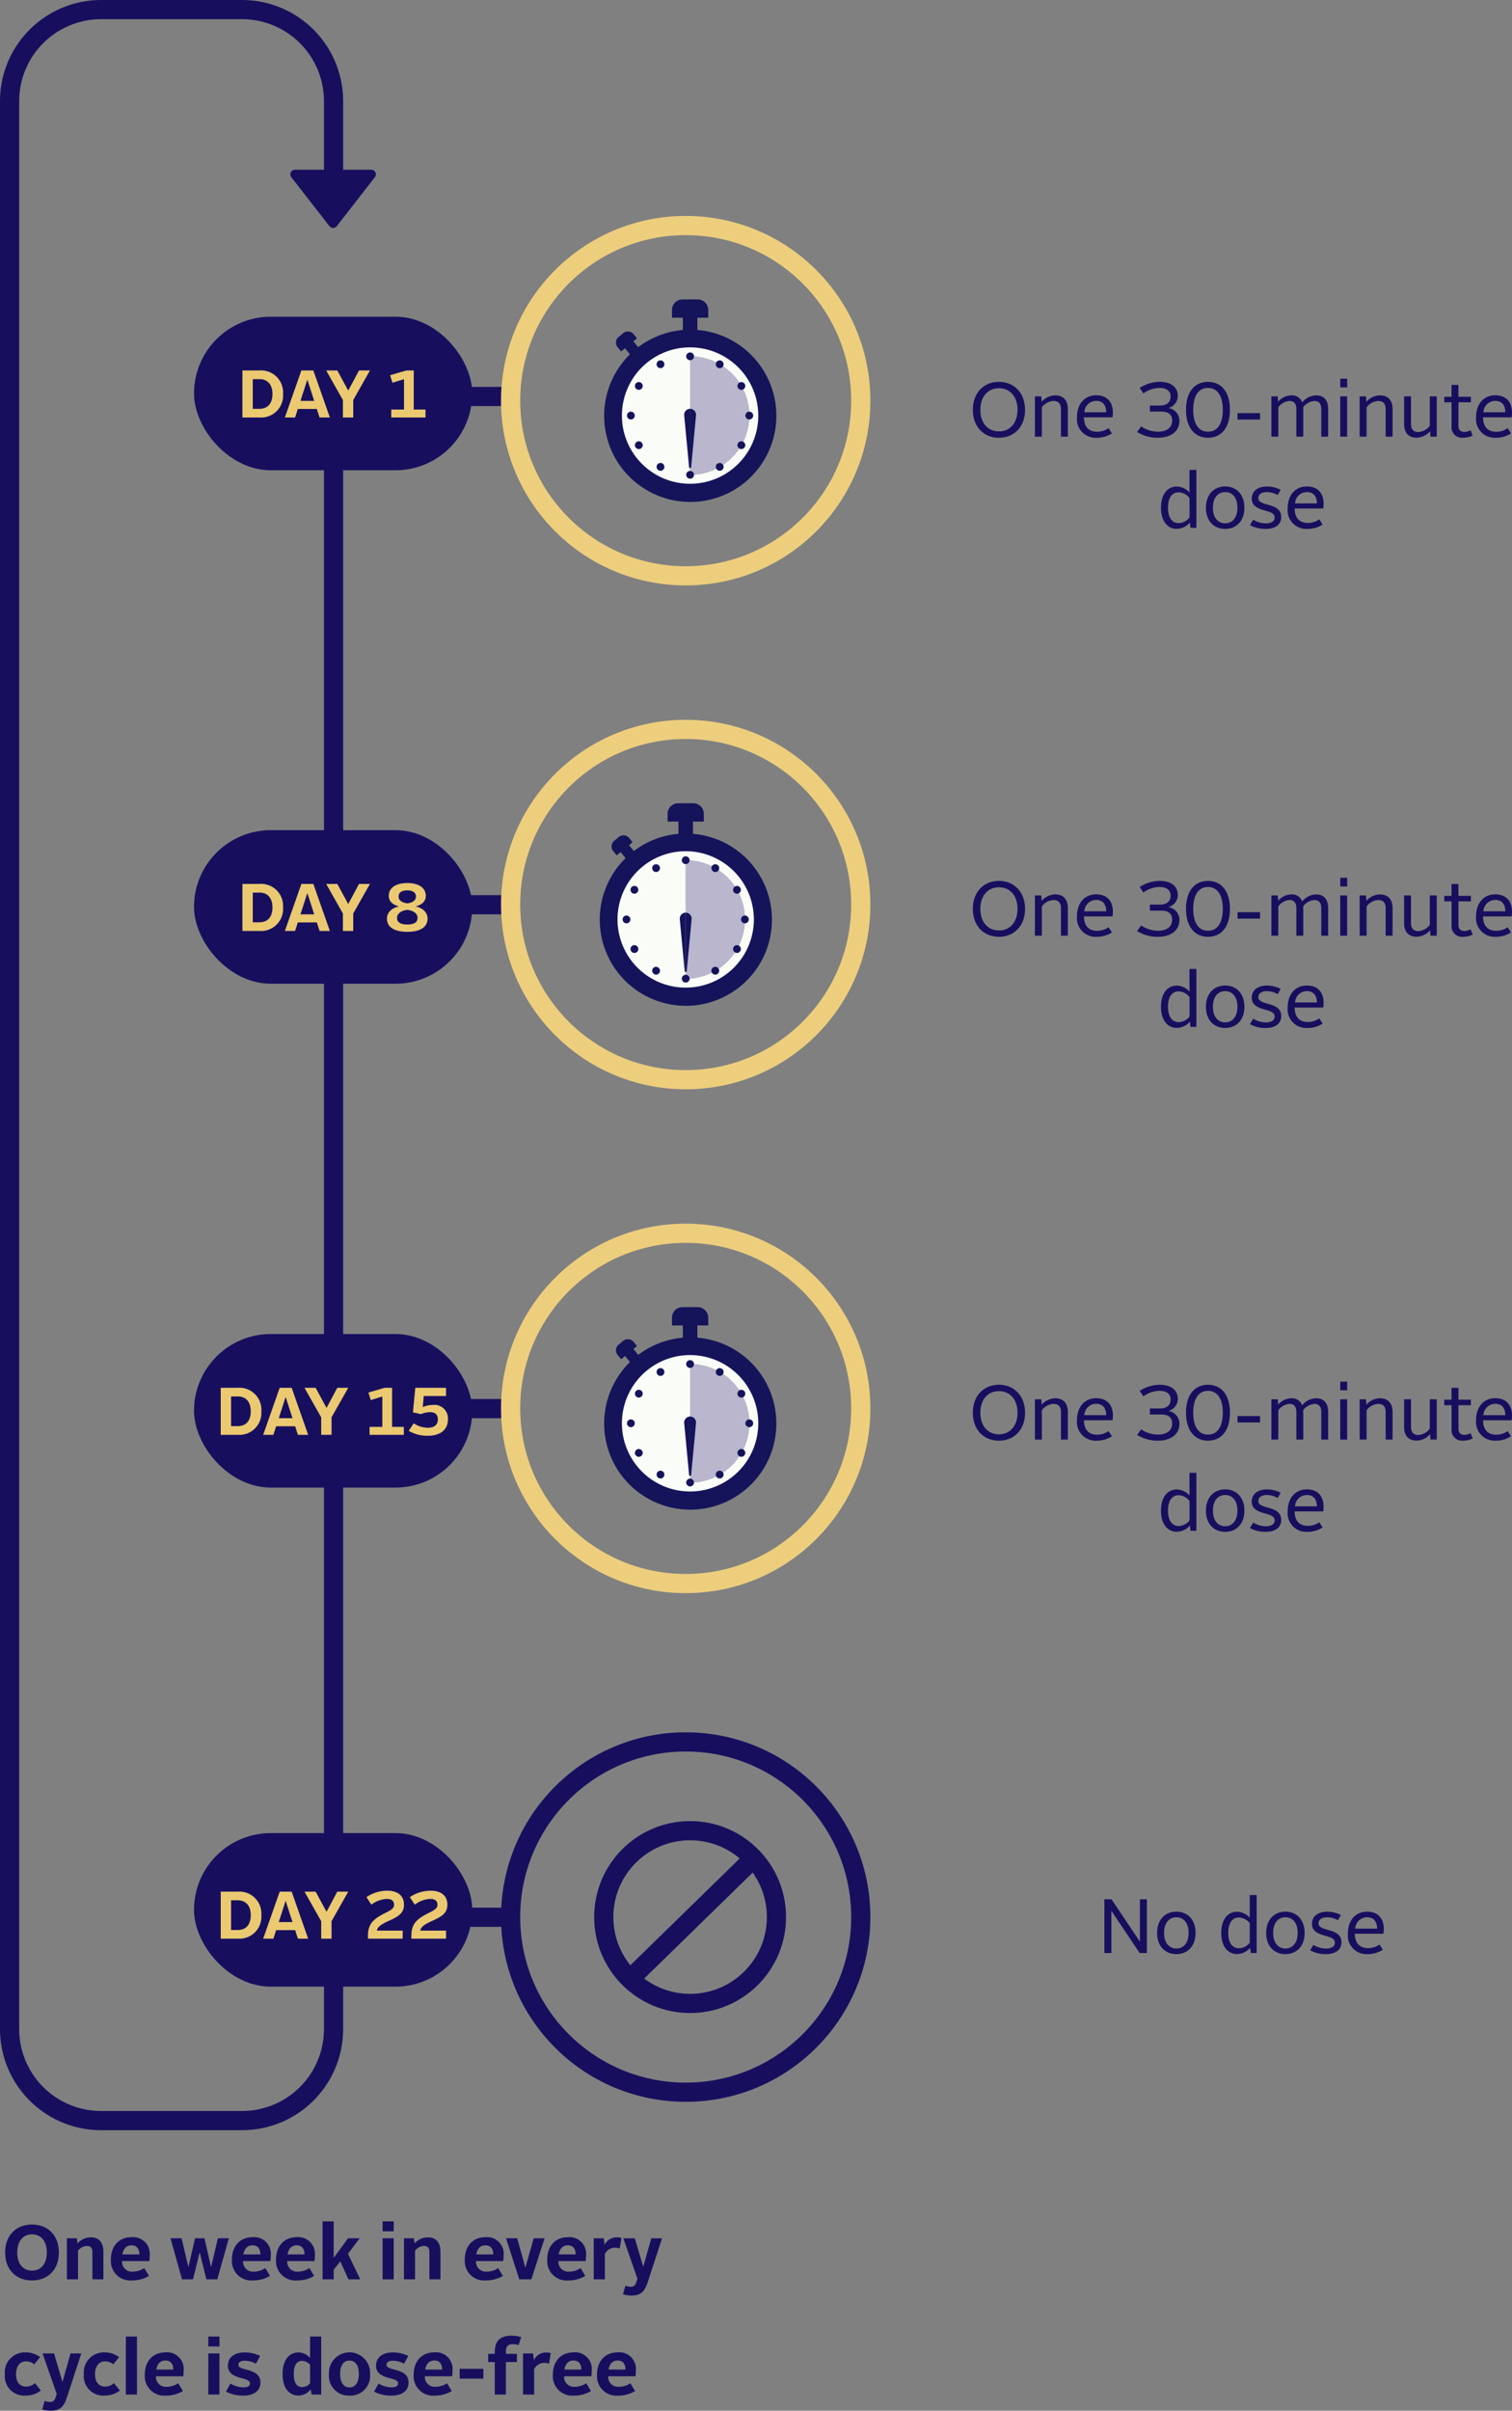 <svg xmlns="http://www.w3.org/2000/svg" width="315.202" height="502.375" viewBox="0 0 315.202 502.375">
    <rect x="0" y="0" width="315.202" height="502.375" fill="#808080" stroke="none"/>
    <defs>
        <clipPath id="fu9ezm1b7a">
            <path data-name="Rectangle 1180" style="fill:none" d="M0 0h36v42.204H0z"/>
        </clipPath>
        <clipPath id="u0z1lv729b">
            <path data-name="Path 83920" d="M19.56 30.876V18.534a12.268 12.268 0 0 1 7.078 2.233c.015.013.036.023.052.036s.057.039.083.06a12.24 12.24 0 0 1 3.318 3.576c.013.02.025.044.036.065.032.047.06.1.089.143s.055.1.084.143c.01.024.023.044.033.065a11.915 11.915 0 0 1 .8 1.728l.005.013c.039.107.078.213.111.32a1.265 1.265 0 0 1 .044.133c.013.031.021.062.031.093.021.065.042.13.063.2a.443.443 0 0 0 .016.057 12.3 12.3 0 0 1 .5 3.383v.192a12.281 12.281 0 0 1-.5 3.383.465.465 0 0 0-.016.06l-.063.195a.937.937 0 0 1-.031.094 1.256 1.256 0 0 1-.044.133c-.033.107-.072.213-.111.32l-.005.013a11.8 11.8 0 0 1-.8 1.728c-.01.024-.024.045-.033.065l-.084.143-.086.146a1.33 1.33 0 0 0-.039.063 12.289 12.289 0 0 1-3.318 3.578c-.026.018-.055.039-.083.057s-.037.024-.052.039a12.284 12.284 0 0 1-7.078 2.233zm-16.108 0A16.107 16.107 0 1 0 19.56 14.771 16.105 16.105 0 0 0 3.452 30.876" transform="translate(-3.452 -14.771)" style="fill:none"/>
        </clipPath>
        <clipPath id="hzuuxm1wid">
            <path data-name="Path 83922" d="M32.832 46.322a12.283 12.283 0 0 0 7.078-2.233c.015-.015.036-.026.052-.039s.057-.039.083-.057a12.289 12.289 0 0 0 3.318-3.578l.039-.063.086-.146c.026-.047.055-.094.084-.143.01-.02.023-.042.033-.065a11.8 11.8 0 0 0 .8-1.728l.005-.013c.039-.107.078-.213.111-.32a1.254 1.254 0 0 0 .044-.133.939.939 0 0 0 .031-.094l.063-.195a.465.465 0 0 1 .016-.06 12.282 12.282 0 0 0 .5-3.383v-.192a12.3 12.3 0 0 0-.5-3.383.443.443 0 0 1-.016-.057l-.063-.2c-.01-.031-.018-.063-.031-.093a1.262 1.262 0 0 0-.044-.133c-.033-.107-.072-.213-.111-.32l-.005-.013a11.916 11.916 0 0 0-.8-1.728c-.01-.021-.024-.042-.033-.065-.029-.047-.058-.094-.084-.143s-.057-.1-.089-.143a.86.86 0 0 0-.036-.065 12.24 12.24 0 0 0-3.318-3.576c-.026-.021-.055-.039-.083-.06s-.037-.024-.052-.036a12.268 12.268 0 0 0-7.078-2.233z" transform="translate(-32.832 -21.634)" style="fill:none"/>
        </clipPath>
        <clipPath id="kxvbcgib3e">
            <path data-name="Path 83920" d="M19.56 30.876V18.534a12.268 12.268 0 0 1 7.078 2.233c.015.013.036.023.052.036s.057.039.083.06a12.24 12.24 0 0 1 3.318 3.576c.013.02.025.044.036.065.032.047.06.1.089.143s.055.1.084.143c.01.024.023.044.033.065a11.915 11.915 0 0 1 .8 1.728l.005.013c.039.107.078.213.111.32a1.265 1.265 0 0 1 .044.133c.013.031.021.062.031.093.021.065.042.13.063.2a.443.443 0 0 0 .016.057 12.3 12.3 0 0 1 .5 3.383v.192a12.281 12.281 0 0 1-.5 3.383.466.466 0 0 0-.016.06l-.063.195a.938.938 0 0 1-.031.094 1.256 1.256 0 0 1-.044.133c-.033.107-.072.213-.111.32l-.005.013a11.8 11.8 0 0 1-.8 1.728c-.01.024-.024.045-.033.065l-.084.143-.086.146a1.33 1.33 0 0 0-.039.063 12.289 12.289 0 0 1-3.318 3.578c-.026.018-.055.039-.083.057s-.037.024-.052.039a12.284 12.284 0 0 1-7.078 2.233zm-16.108 0A16.107 16.107 0 1 0 19.56 14.771 16.105 16.105 0 0 0 3.452 30.876" transform="translate(-3.452 -14.771)" style="fill:none"/>
        </clipPath>
        <clipPath id="qqu2o4rkof">
            <path data-name="Path 83922" d="M32.832 46.322a12.283 12.283 0 0 0 7.078-2.233c.015-.015.036-.026.052-.039s.057-.039.083-.057a12.289 12.289 0 0 0 3.318-3.578l.039-.063.086-.146c.026-.047.055-.094.084-.143.01-.02.023-.042.033-.065a11.8 11.8 0 0 0 .8-1.728l.005-.013c.039-.107.078-.213.111-.32a1.255 1.255 0 0 0 .044-.133.94.94 0 0 0 .031-.094l.063-.195a.465.465 0 0 1 .016-.06 12.281 12.281 0 0 0 .5-3.383v-.192a12.3 12.3 0 0 0-.5-3.383.443.443 0 0 1-.016-.057l-.062-.2c-.01-.031-.018-.063-.031-.093a1.264 1.264 0 0 0-.044-.133c-.033-.107-.072-.213-.111-.32l-.005-.013a11.916 11.916 0 0 0-.8-1.728c-.01-.021-.024-.042-.033-.065-.029-.047-.058-.094-.084-.143s-.057-.1-.089-.143a.86.86 0 0 0-.036-.065 12.24 12.24 0 0 0-3.318-3.576c-.026-.021-.055-.039-.083-.06s-.037-.024-.052-.036a12.268 12.268 0 0 0-7.078-2.233z" transform="translate(-32.832 -21.634)" style="fill:none"/>
        </clipPath>
        <radialGradient id="3ys999jzec" cx=".5" cy=".5" r=".5" gradientUnits="objectBoundingBox">
            <stop offset="0" stop-color="#fafcf7"/>
            <stop offset="1" stop-color="#fafcf7"/>
        </radialGradient>
    </defs>
    <g transform="translate(-18.472 -757.958)">
        <path data-name="Line 305" transform="rotate(90 -410.792 535.709)" style="stroke-width:4px;stroke-miterlimit:10;stroke-linecap:round;stroke:#170f5e;fill:none" d="M0 16V0"/>
        <path data-name="Line 308" transform="rotate(90 -463.292 588.208)" style="stroke-width:4px;stroke-miterlimit:10;stroke-linecap:round;stroke:#170f5e;fill:none" d="M0 16V0"/>
        <path data-name="Line 310" transform="rotate(90 -516.292 641.208)" style="stroke-width:4px;stroke-miterlimit:10;stroke-linecap:round;stroke:#170f5e;fill:none" d="M0 16V0"/>
        <path data-name="Path 83939" d="M34.874 230.172H18.1A19.078 19.078 0 0 0-.977 249.25v29.377A19.078 19.078 0 0 0 18.1 297.705h401.758a19.078 19.078 0 0 0 19.078-19.078V249.25a19.078 19.078 0 0 0-19.078-19.078H79.651v-35.014" transform="rotate(90 -221.379 539.557)" style="stroke-linejoin:round;stroke-width:4px;stroke-linecap:round;stroke:#170f5e;fill:none"/>
        <path data-name="Path 84401" d="M6.224 17.224c3.312 0 5.6-2.256 5.6-5.808v-.032c0-3.536-2.288-5.808-5.6-5.808s-5.6 2.272-5.6 5.808v.032c0 3.552 2.288 5.808 5.6 5.808zm0-2.048c-1.9 0-3.072-1.44-3.072-3.76v-.032c0-2.3 1.168-3.76 3.072-3.76 1.92 0 3.088 1.456 3.088 3.76v.032c0 2.32-1.168 3.76-3.088 3.76zM13.5 17h2.32v-5.984a2.525 2.525 0 0 1 1.84-.976c.8 0 1.152.448 1.152 1.28V17h2.3v-5.7c0-1.952-.864-3.056-2.656-3.056a3.772 3.772 0 0 0-2.752 1.264l-.136-1.068H13.5zm13.568.224a6.749 6.749 0 0 0 3.536-.944l-.976-1.632a4.21 4.21 0 0 1-2.352.736 2.048 2.048 0 0 1-2.272-2.192h5.68a9.336 9.336 0 0 0 .08-1.168 3.463 3.463 0 0 0-3.804-3.808c-2.528 0-4.288 1.76-4.288 4.656v.028a4.046 4.046 0 0 0 4.4 4.324zm-.108-7.312c1.136 0 1.632.72 1.648 1.888h-3.536c.228-1.328.96-1.888 1.888-1.888zM37.5 17h2.288l1.36-5.52h.064L42.576 17h2.272l2.416-8.56h-2.288l-1.408 5.952h-.032l-1.36-5.952h-1.968l-1.36 5.952h-.032L37.408 8.44H35.1zm14.8.224a6.749 6.749 0 0 0 3.536-.944l-.976-1.632a4.21 4.21 0 0 1-2.352.736 2.048 2.048 0 0 1-2.272-2.192h5.68A9.336 9.336 0 0 0 56 12.024a3.463 3.463 0 0 0-3.808-3.808c-2.528 0-4.288 1.76-4.288 4.656v.028a4.046 4.046 0 0 0 4.396 4.324zm-.112-7.312c1.136 0 1.632.72 1.648 1.888H50.3c.228-1.328.964-1.888 1.892-1.888zm9.312 7.312a6.749 6.749 0 0 0 3.536-.944l-.976-1.632a4.21 4.21 0 0 1-2.352.736 2.048 2.048 0 0 1-2.272-2.192h5.68a9.335 9.335 0 0 0 .08-1.168 3.463 3.463 0 0 0-3.808-3.808c-2.528 0-4.288 1.76-4.288 4.656v.028a4.046 4.046 0 0 0 4.4 4.324zm-.112-7.312c1.136 0 1.632.72 1.648 1.888H59.5c.228-1.328.964-1.888 1.892-1.888zM66.8 17h2.32v-2.016l1.36-1.712h.02L72.192 17h2.464L72.1 11.672l2.428-3.232h-2.416l-2.976 4.06h-.016V4.92H66.8zM79.312 6.984h2.32V4.92h-2.32zm0 10.016h2.32V8.44h-2.32zm4.448 0h2.32v-5.984a2.525 2.525 0 0 1 1.84-.976c.8 0 1.152.448 1.152 1.28V17h2.3v-5.7c0-1.952-.864-3.056-2.656-3.056a3.772 3.772 0 0 0-2.752 1.264l-.14-1.068H83.76zm17.088.224a6.749 6.749 0 0 0 3.536-.944l-.976-1.632a4.21 4.21 0 0 1-2.352.736 2.048 2.048 0 0 1-2.272-2.192h5.68a9.337 9.337 0 0 0 .08-1.168 3.463 3.463 0 0 0-3.808-3.808c-2.528 0-4.288 1.76-4.288 4.656v.028a4.046 4.046 0 0 0 4.4 4.324zm-.112-7.312c1.136 0 1.632.72 1.648 1.888h-3.536c.224-1.328.96-1.888 1.888-1.888zM107.808 17h2.512l2.768-8.56h-2.272L109.1 14.5h-.048l-1.68-6.064h-2.332zm10.224.224a6.749 6.749 0 0 0 3.536-.944l-.976-1.632a4.21 4.21 0 0 1-2.352.736 2.048 2.048 0 0 1-2.272-2.192h5.68a9.335 9.335 0 0 0 .08-1.168 3.463 3.463 0 0 0-3.808-3.808c-2.528 0-4.288 1.76-4.288 4.656v.028a4.046 4.046 0 0 0 4.4 4.324zm-.112-7.312c1.136 0 1.632.72 1.648 1.888h-3.536c.224-1.328.96-1.888 1.888-1.888zM123.328 17h2.32v-5.28a2.336 2.336 0 0 1 2.176-1.312 3.307 3.307 0 0 1 .928.16l.352-2.192a2.964 2.964 0 0 0-.864-.128 2.753 2.753 0 0 0-2.64 1.584l-.176-1.392h-2.1zm7.872 3.376c1.632 0 2.672-.576 3.36-2.72l3.008-9.216h-2.24l-1.664 5.872h-.032l-1.744-5.872H129.5l2.944 8.448-.208.64c-.224.72-.576 1.024-1.168 1.024a3.761 3.761 0 0 1-1.136-.224l-.512 1.776a5.971 5.971 0 0 0 1.78.272zM4.864 41.224a5.208 5.208 0 0 0 3.216-1.056l-1.248-1.552a2.637 2.637 0 0 1-1.808.736c-1.3 0-2.128-.928-2.128-2.56v-.032c0-1.664.832-2.672 2.08-2.672a2.641 2.641 0 0 1 1.712.624l1.232-1.5a4.993 4.993 0 0 0-3.056-.992A4.174 4.174 0 0 0 .56 36.76v.032a4.052 4.052 0 0 0 4.304 4.432zm5.264 3.152c1.632 0 2.672-.576 3.36-2.72L16.5 32.44h-2.24l-1.664 5.872h-.036l-1.744-5.872H8.432l2.944 8.448-.208.64c-.224.72-.576 1.024-1.168 1.024a3.761 3.761 0 0 1-1.136-.224L8.352 44.1a5.971 5.971 0 0 0 1.776.276zm11.2-3.152a5.208 5.208 0 0 0 3.216-1.056L23.3 38.616a2.637 2.637 0 0 1-1.808.736c-1.3 0-2.128-.928-2.128-2.56v-.032c0-1.664.832-2.672 2.08-2.672a2.641 2.641 0 0 1 1.712.624l1.232-1.5a4.993 4.993 0 0 0-3.056-.992 4.174 4.174 0 0 0-4.3 4.544v.032a4.052 4.052 0 0 0 4.296 4.428zM25.792 41h2.32V28.92h-2.32zm8.352.224a6.749 6.749 0 0 0 3.536-.944l-.98-1.632a4.21 4.21 0 0 1-2.352.736 2.048 2.048 0 0 1-2.272-2.192h5.68a9.337 9.337 0 0 0 .08-1.168 3.463 3.463 0 0 0-3.808-3.808c-2.528 0-4.288 1.76-4.288 4.656v.028a4.046 4.046 0 0 0 4.404 4.324zm-.112-7.312c1.136 0 1.632.72 1.648 1.888h-3.536c.224-1.328.956-1.888 1.888-1.888zm8.944-2.928H45.3V28.92h-2.32zm0 10.016H45.3v-8.56h-2.32zm7.312.224c2.16 0 3.552-.976 3.552-2.7 0-1.5-.944-2.224-2.88-2.7-1.28-.32-1.712-.56-1.712-1.04 0-.512.5-.832 1.36-.832a5.149 5.149 0 0 1 2.3.624l.88-1.616a7.332 7.332 0 0 0-3.2-.736c-2.192 0-3.52 1.056-3.52 2.752 0 1.472.992 2.144 2.88 2.624 1.3.336 1.712.592 1.712 1.088 0 .56-.512.816-1.376.816a5.531 5.531 0 0 1-2.7-.784l-.928 1.68a7.77 7.77 0 0 0 3.632.824zm11.456-.016a3.25 3.25 0 0 0 2.576-1.28L64.512 41h2V28.92h-2.32v4.464a3.16 3.16 0 0 0-2.448-1.152c-1.888 0-3.28 1.568-3.28 4.48v.032c0 2.912 1.376 4.464 3.28 4.464zm-.944-4.464v-.032c0-1.808.608-2.72 1.728-2.72a2.171 2.171 0 0 1 1.664.832v3.824a2.163 2.163 0 0 1-1.664.8c-1.136 0-1.728-.912-1.728-2.704zm11.616 4.48a4.118 4.118 0 0 0 4.288-4.48v-.032a4.293 4.293 0 1 0-8.576 0v.032a4.118 4.118 0 0 0 4.288 4.48zm0-1.712c-1.216 0-1.952-.976-1.952-2.768v-.032c0-1.808.736-2.784 1.952-2.784 1.2 0 1.936.976 1.936 2.784v.032c0 1.792-.736 2.768-1.936 2.768zm8.752 1.712c2.16 0 3.552-.976 3.552-2.7 0-1.5-.944-2.224-2.88-2.7-1.28-.32-1.712-.56-1.712-1.04 0-.512.5-.832 1.36-.832a5.149 5.149 0 0 1 2.3.624l.88-1.616a7.332 7.332 0 0 0-3.2-.736c-2.192 0-3.52 1.056-3.52 2.752 0 1.472.992 2.144 2.88 2.624 1.3.336 1.712.592 1.712 1.088 0 .56-.512.816-1.376.816a5.531 5.531 0 0 1-2.7-.784l-.928 1.68a7.77 7.77 0 0 0 3.632.824zm9.024 0a6.749 6.749 0 0 0 3.536-.944l-.976-1.632a4.21 4.21 0 0 1-2.352.736 2.048 2.048 0 0 1-2.272-2.192h5.68a9.335 9.335 0 0 0 .08-1.168 3.463 3.463 0 0 0-3.808-3.808c-2.528 0-4.288 1.76-4.288 4.656v.028a4.046 4.046 0 0 0 4.4 4.324zm-.112-7.312c1.136 0 1.632.72 1.648 1.888h-3.536c.224-1.328.96-1.888 1.888-1.888zm5.3 3.776h4.944V35.64h-4.948zM102.7 41h2.32v-6.768h2.288V32.52h-2.288v-.464c0-1.072.432-1.552 1.424-1.552a3.8 3.8 0 0 1 1.216.208l.544-1.68a7.379 7.379 0 0 0-1.984-.3c-2.32 0-3.52 1.056-3.52 3.376v.416h-1.376v1.712h1.376zm5.888 0h2.32v-5.28a2.336 2.336 0 0 1 2.176-1.312 3.307 3.307 0 0 1 .928.16l.352-2.192a2.964 2.964 0 0 0-.864-.128 2.753 2.753 0 0 0-2.64 1.584l-.176-1.392h-2.1zm10.624.224a6.749 6.749 0 0 0 3.536-.944l-.976-1.632a4.21 4.21 0 0 1-2.352.736 2.048 2.048 0 0 1-2.272-2.192h5.68a9.337 9.337 0 0 0 .08-1.168 3.463 3.463 0 0 0-3.808-3.808c-2.528 0-4.288 1.76-4.288 4.656v.028a4.046 4.046 0 0 0 4.404 4.324zm-.112-7.312c1.136 0 1.632.72 1.648 1.888h-3.536c.228-1.328.964-1.888 1.888-1.888zm9.312 7.312a6.749 6.749 0 0 0 3.536-.944l-.976-1.632a4.21 4.21 0 0 1-2.352.736 2.048 2.048 0 0 1-2.272-2.192h5.68a9.335 9.335 0 0 0 .08-1.168 3.463 3.463 0 0 0-3.808-3.808c-2.528 0-4.288 1.76-4.288 4.656v.028a4.046 4.046 0 0 0 4.404 4.324zm-.112-7.312c1.136 0 1.632.72 1.648 1.888h-3.536c.228-1.328.964-1.888 1.888-1.888z" transform="translate(18.918 1215.957)" style="fill:#170f5e"/>
        <path data-name="Path 83938" d="m63.716 253.4-10.2-7.949a.966.966 0 0 0-1.559.762v15.9a.966.966 0 0 0 1.559.761l10.2-7.949a.966.966 0 0 0 0-1.523" transform="rotate(90 -199.648 541.724)" style="fill:#170f5e"/>
        <rect data-name="Rectangle 1379" width="58" height="32" rx="16" transform="translate(58.918 823.958)" style="fill:#170f5e"/>
        <rect data-name="Rectangle 1383" width="58" height="32" rx="16" transform="translate(58.918 930.958)" style="fill:#170f5e"/>
        <rect data-name="Rectangle 1384" width="58" height="32" rx="16" transform="translate(58.918 1035.958)" style="fill:#170f5e"/>
        <rect data-name="Rectangle 1385" width="58" height="32" rx="16" transform="translate(58.918 1139.958)" style="fill:#170f5e"/>
        <path data-name="Path 84400" d="M-18.907 0h3.542a4.583 4.583 0 0 0 4.928-4.886v-.028A4.59 4.59 0 0 0-15.365-9.8h-3.542zm2.156-1.806v-6.188h1.386c1.736 0 2.716 1.162 2.716 3.08v.028c0 1.932-.952 3.08-2.716 3.08zM-10.059 0h2.128l.574-1.778H-3.4L-2.821 0h2.142l-3.444-9.8h-2.492zm4.648-7.784h.07l1.4 4.326h-2.87zM2.037 0h2.156v-3.64L7.679-9.8H5.4L3.171-5.642h-.042L.875-9.8h-2.324l3.486 6.16zm10.08 0h7.14v-1.652h-2.45V-9.8h-1.526l-3.4.994.49 1.568 2.408-.742v6.328h-2.66z" transform="translate(87.917 844.959)" style="fill:#ebc971"/>
        <path data-name="Path 84399" d="M-18.907 0h3.542a4.583 4.583 0 0 0 4.928-4.886v-.028A4.59 4.59 0 0 0-15.365-9.8h-3.542zm2.156-1.806v-6.188h1.386c1.736 0 2.716 1.162 2.716 3.08v.028c0 1.932-.952 3.08-2.716 3.08zM-10.059 0h2.128l.574-1.778H-3.4L-2.821 0h2.142l-3.444-9.8h-2.492zm4.648-7.784h.07l1.4 4.326h-2.87zM2.037 0h2.156v-3.64L7.679-9.8H5.4L3.171-5.642h-.042L.875-9.8h-2.324l3.486 6.16zm13.426.182c2.716 0 4.228-.994 4.228-2.758 0-1.274-.994-2.2-2.506-2.548 1.33-.308 2.142-1.078 2.142-2.17 0-1.666-1.456-2.688-3.864-2.688S11.6-8.96 11.6-7.294c0 1.092.8 1.862 2.142 2.17-1.526.35-2.52 1.274-2.52 2.548C11.221-.812 12.733.182 15.463.182zm0-5.936c-1.134-.126-1.82-.658-1.82-1.4 0-.812.616-1.3 1.82-1.3s1.806.49 1.806 1.3c0 .742-.686 1.274-1.806 1.4zm0 4.41c-1.414 0-2.142-.462-2.142-1.372 0-.938.924-1.526 2.142-1.68 1.232.154 2.142.742 2.142 1.68-.005.91-.728 1.372-2.142 1.372z" transform="translate(87.917 951.959)" style="fill:#ebc971"/>
        <path data-name="Path 84398" d="M-23.429 0h3.542a4.583 4.583 0 0 0 4.928-4.886v-.028A4.59 4.59 0 0 0-19.887-9.8h-3.542zm2.156-1.806v-6.188h1.386c1.736 0 2.716 1.162 2.716 3.08v.028c0 1.932-.952 3.08-2.716 3.08zM-14.581 0h2.128l.574-1.778h3.962L-7.343 0H-5.2l-3.445-9.8h-2.492zm4.648-7.784h.07l1.4 4.326h-2.87zM-2.485 0h2.156v-3.64L3.157-9.8H.875l-2.226 4.158h-.042L-3.647-9.8h-2.324l3.486 6.16zM7.6 0h7.14v-1.652h-2.45V-9.8h-1.531l-3.4.994.49 1.568 2.408-.742v6.328H7.6zm12.119.2c2.562 0 4.214-1.19 4.214-3.4a2.826 2.826 0 0 0-3.15-3.024 5.329 5.329 0 0 0-2.1.448l.21-2.31h4.648V-9.8h-6.412l-.49 5.124 1.666.364a5.093 5.093 0 0 1 1.862-.406c1.12 0 1.666.5 1.666 1.512 0 1.12-.714 1.736-2.128 1.736a5.417 5.417 0 0 1-2.912-.924L15.757-.826A7.716 7.716 0 0 0 19.719.2z" transform="translate(87.917 1056.959)" style="fill:#ebc971"/>
        <path data-name="Path 84397" d="M-23.429 0h3.542a4.583 4.583 0 0 0 4.928-4.886v-.028A4.59 4.59 0 0 0-19.887-9.8h-3.542zm2.156-1.806v-6.188h1.386c1.736 0 2.716 1.162 2.716 3.08v.028c0 1.932-.952 3.08-2.716 3.08zM-14.581 0h2.128l.574-1.778h3.962L-7.343 0H-5.2l-3.445-9.8h-2.492zm4.648-7.784h.07l1.4 4.326h-2.87zM-2.485 0h2.156v-3.64L3.157-9.8H.875l-2.226 4.158h-.042L-3.647-9.8h-2.324l3.486 6.16zm9.758 0H14.5v-1.68H9.107c.168-.742.784-1.274 2.6-2.072 2.254-.994 3.066-1.792 3.066-3.346 0-1.806-1.26-2.9-3.528-2.9a7.76 7.76 0 0 0-4.3 1.344l1.028 1.57a5.8 5.8 0 0 1 3.234-1.2c1.022 0 1.5.476 1.5 1.2 0 .756-.518 1.078-2.044 1.834-2.6 1.3-3.4 2.464-3.4 4.69a6.12 6.12 0 0 0 .01.56zm9.044 0h7.224v-1.68h-5.39c.168-.742.784-1.274 2.6-2.072 2.254-.994 3.066-1.792 3.066-3.346 0-1.806-1.26-2.9-3.528-2.9A7.76 7.76 0 0 0 16-8.652l1.022 1.568a5.8 5.8 0 0 1 3.234-1.2c1.022 0 1.5.476 1.5 1.2 0 .756-.518 1.078-2.044 1.834-2.6 1.3-3.4 2.464-3.4 4.69-.012.154-.012.35.005.56z" transform="translate(87.917 1161.959)" style="fill:#ebc971"/>
        <g data-name="Week 1">
            <g transform="translate(198.918 799.958)">
                <circle data-name="Ellipse 9393" cx="36.5" cy="36.5" r="36.5" transform="translate(-74 5)" style="stroke:#edce7d;stroke-width:4px;stroke-miterlimit:10;fill:none"/>
                <path data-name="Rectangle 1179" transform="translate(-38.097 21.814)" style="fill:#15145a" d="M0 0h3.029v6.802H0z"/>
                <g data-name="Group 3550">
                    <g data-name="Group 3549" style="clip-path:url(#fu9ezm1b7a)" transform="translate(-54.582 20.398)">
                        <path data-name="Path 83918" d="M31.3 0h-3.162a2.192 2.192 0 0 0-2.194 2.2v1.609H33.5V2.2A2.194 2.194 0 0 0 31.3 0" transform="translate(-11.72 -.001)" style="fill:#15145a"/>
                    </g>
                </g>
                <path data-name="Rectangle 1181" transform="rotate(-39.04 16.833 86.44)" style="fill:#15145a" d="M0 0h2.272v4.873H0z"/>
                <g data-name="Group 3552">
                    <g data-name="Group 3551" style="clip-path:url(#fu9ezm1b7a)" transform="translate(-54.582 20.398)">
                        <path data-name="Path 83919" d="m5.193 13.317.957-.791a1.535 1.535 0 0 1 2.16.208l.72.874-3.322 2.743-.723-.877a1.533 1.533 0 0 1 .208-2.157" transform="translate(-2.094 -5.5)" style="fill:#15145a"/>
                    </g>
                </g>
                <g data-name="Group 3554">
                    <g data-name="Group 3553" style="clip-path:url(#u0z1lv729b)" transform="translate(-52.69 28.497)">
                        <path data-name="Rectangle 1183" style="fill:url(#3ys999jzec)" d="M0 0h32.214v32.211H0z"/>
                    </g>
                </g>
                <g data-name="Group 3556">
                    <g data-name="Group 3555" style="clip-path:url(#fu9ezm1b7a)" transform="translate(-54.582 20.398)">
                        <path data-name="Path 83921" d="M18 15.1a14.213 14.213 0 1 0 14.211 14.215A14.228 14.228 0 0 0 18 15.1m0 32.211a17.949 17.949 0 1 1 7.008-1.411A17.9 17.9 0 0 1 18 47.316" transform="translate(-.001 -5.111)" style="fill:#15145a"/>
                    </g>
                </g>
                <g data-name="Group 3558">
                    <g data-name="Group 3557" style="clip-path:url(#hzuuxm1wid)" transform="translate(-36.582 32.259)">
                        <path data-name="Rectangle 1185" style="fill:#b9b6ce" d="M0 0h12.343v24.688H0z"/>
                    </g>
                </g>
                <g data-name="Group 3560">
                    <g data-name="Group 3559" style="clip-path:url(#fu9ezm1b7a)" transform="translate(-54.582 20.398)">
                        <path data-name="Path 83923" d="M32.974 20.967a.812.812 0 1 1-.812-.812.813.813 0 0 1 .812.812" transform="translate(-14.162 -9.105)" style="fill:#15145a"/>
                        <path data-name="Path 83924" d="M32.974 65.99a.812.812 0 1 0-.812.812.813.813 0 0 0 .812-.812" transform="translate(-14.162 -29.443)" style="fill:#15145a"/>
                        <path data-name="Path 83925" d="M54.673 42.666a.812.812 0 1 0 .812.812.813.813 0 0 0-.812-.812" transform="translate(-24.331 -19.273)" style="fill:#15145a"/>
                        <path data-name="Path 83926" d="M9.65 42.666a.812.812 0 1 1-.812.812.813.813 0 0 1 .812-.812" transform="translate(-3.993 -19.273)" style="fill:#15145a"/>
                        <path data-name="Path 83927" d="M12.26 32.925a.813.813 0 1 0-.3-1.109.812.812 0 0 0 .3 1.109" transform="translate(-5.356 -14.188)" style="fill:#15145a"/>
                        <path data-name="Path 83928" d="M51.252 55.435a.813.813 0 1 1 1.109-.3.812.812 0 0 1-1.109.3" transform="translate(-22.97 -24.357)" style="fill:#15145a"/>
                        <path data-name="Path 83929" d="M20.2 62.569a.813.813 0 1 1 .3 1.109.812.812 0 0 1-.3-1.109" transform="translate(-9.078 -28.081)" style="fill:#15145a"/>
                        <path data-name="Path 83930" d="M42.713 23.577a.813.813 0 1 0 1.109-.3.812.812 0 0 0-1.109.3" transform="translate(-19.246 -10.467)" style="fill:#15145a"/>
                        <path data-name="Path 83931" d="M21.608 23.577a.813.813 0 1 1-1.109-.3.812.812 0 0 1 1.109.3" transform="translate(-9.077 -10.467)" style="fill:#15145a"/>
                        <path data-name="Path 83932" d="M44.118 62.569a.813.813 0 1 0-.3 1.109.812.812 0 0 0 .3-1.109" transform="translate(-19.245 -28.081)" style="fill:#15145a"/>
                        <path data-name="Path 83933" d="M51.252 31.519a.813.813 0 1 0 1.109.3.812.812 0 0 0-1.109-.3" transform="translate(-22.97 -14.189)" style="fill:#15145a"/>
                        <path data-name="Path 83934" d="M12.26 54.029a.813.813 0 1 1-.3 1.109.812.812 0 0 1 .3-1.109" transform="translate(-5.356 -24.358)" style="fill:#15145a"/>
                        <path data-name="Path 83935" d="m31.6 53.741-1.02-10.779a1.259 1.259 0 0 1 1.231-1.395v12.377a.213.213 0 0 1-.216-.2" transform="translate(-13.812 -18.777)" style="fill:#15145a"/>
                        <path data-name="Path 83936" d="M32.831 41.567a1.257 1.257 0 0 1 1.231 1.395l-1.015 10.779a.213.213 0 0 1-.216.2z" transform="translate(-14.831 -18.777)" style="fill:#15145a"/>
                    </g>
                </g>
            </g>
            <path data-name="Path 84393" d="M6.8 17.224c3.168 0 5.44-2.288 5.44-5.808v-.032c0-3.5-2.272-5.808-5.44-5.808s-5.44 2.3-5.44 5.808v.032c-.004 3.52 2.268 5.808 5.44 5.808zm0-1.328c-2.32 0-3.872-1.76-3.872-4.48v-.032c0-2.7 1.552-4.48 3.872-4.48s3.872 1.776 3.872 4.48v.032C10.668 14.136 9.116 15.9 6.8 15.9zM14.3 17h1.44v-6.112a3.254 3.254 0 0 1 2.432-1.328c1.072 0 1.552.608 1.552 1.712V17h1.44v-5.728c0-1.808-.9-2.88-2.624-2.88a3.865 3.865 0 0 0-2.832 1.328l-.08-1.12H14.3zm12.864.224a5.706 5.706 0 0 0 3.184-.912l-.688-1.088a4.144 4.144 0 0 1-2.4.752c-1.712 0-2.736-1.024-2.736-3.008h5.952a6.3 6.3 0 0 0 .08-.96c0-2.224-1.2-3.632-3.488-3.632-2.384 0-4 1.776-4 4.576v.032a3.887 3.887 0 0 0 4.096 4.24zm-.1-7.68c1.44 0 2.08.944 2.1 2.368H24.6a2.47 2.47 0 0 1 2.468-2.368zm12.88 7.68c2.768 0 4.48-1.408 4.48-3.472a2.672 2.672 0 0 0-2.32-2.72A2.63 2.63 0 0 0 44.092 8.5c0-1.728-1.328-2.928-3.728-2.928A7.832 7.832 0 0 0 36.14 6.84l.768 1.152a5.913 5.913 0 0 1 3.36-1.152c1.568 0 2.32.72 2.32 1.808 0 1.12-.752 1.872-2.272 1.872h-2.048v1.248h2.32c1.616 0 2.32.656 2.32 1.92 0 1.344-1.04 2.272-2.944 2.272a6.4 6.4 0 0 1-3.52-1.1l-.844 1.164a8.135 8.135 0 0 0 4.348 1.2zm10.432 0c2.624 0 4.576-1.9 4.576-5.808v-.032c0-3.9-1.952-5.808-4.576-5.808-2.608 0-4.576 1.9-4.576 5.808v.032c0 3.904 1.988 5.808 4.58 5.808zm0-1.264c-1.808 0-3.072-1.44-3.072-4.544v-.032c0-3.1 1.264-4.544 3.072-4.544s3.088 1.44 3.088 4.544v.032c.004 3.104-1.276 4.544-3.084 4.544zm6.16-2.528h4.7v-1.344h-4.7zM63.6 17h1.44v-6.112a3.1 3.1 0 0 1 2.32-1.328c.992 0 1.44.608 1.44 1.712V17h1.44v-5.728a3.214 3.214 0 0 0-.016-.4 3.209 3.209 0 0 1 2.332-1.312c.992 0 1.44.608 1.44 1.712V17h1.44v-5.728c0-1.808-.848-2.88-2.512-2.88a3.828 3.828 0 0 0-2.912 1.472 2.225 2.225 0 0 0-2.288-1.472A3.714 3.714 0 0 0 65 9.72l-.08-1.12H63.6zM77.964 6.728H79.4V4.92h-1.44zM77.948 17h1.44V8.6h-1.44zM82 17h1.44v-6.112a3.254 3.254 0 0 1 2.428-1.328c1.072 0 1.552.608 1.552 1.712V17h1.44v-5.728c0-1.808-.9-2.88-2.624-2.88A3.865 3.865 0 0 0 83.4 9.72l-.08-1.12H82zm11.856.208a3.791 3.791 0 0 0 2.816-1.344l.1 1.136h1.3V8.6H96.62v6.112a3.172 3.172 0 0 1-2.4 1.328c-1.04 0-1.52-.608-1.52-1.712V8.6h-1.44v5.728c0 1.808.88 2.88 2.592 2.88zm9.808 0a4.416 4.416 0 0 0 1.888-.432l-.432-1.12a2.741 2.741 0 0 1-1.28.352c-.848 0-1.248-.432-1.248-1.3V9.832h2.592V8.68h-2.592V6.216h-1.44V8.68h-1.52v1.152h1.52v5.024a2.19 2.19 0 0 0 2.508 2.352zm6.7.016a5.706 5.706 0 0 0 3.184-.912l-.688-1.088a4.144 4.144 0 0 1-2.4.752c-1.712 0-2.736-1.024-2.736-3.008h5.952a6.3 6.3 0 0 0 .08-.96c0-2.224-1.2-3.632-3.488-3.632-2.384 0-4 1.776-4 4.576v.032a3.887 3.887 0 0 0 4.096 4.24zm-.1-7.68c1.44 0 2.08.944 2.1 2.368H107.8a2.47 2.47 0 0 1 2.468-2.368zm-66.38 26.664A3.622 3.622 0 0 0 46.6 34.9l.128 1.1h1.232V23.92h-1.44v4.72a3.609 3.609 0 0 0-2.64-1.248c-1.952 0-3.3 1.616-3.3 4.4v.032c.008 2.768 1.352 4.384 3.304 4.384zm.384-1.2c-1.408 0-2.224-1.2-2.224-3.184v-.032c0-2 .816-3.2 2.224-3.2a3.026 3.026 0 0 1 2.256 1.184v4.064a2.956 2.956 0 0 1-2.256 1.168zm9.7 1.216c2.32 0 4-1.664 4-4.4v-.032c0-2.752-1.68-4.416-4-4.416-2.336 0-4.016 1.664-4.016 4.416v.032c-.004 2.736 1.676 4.4 4.012 4.4zm0-1.168c-1.536 0-2.56-1.216-2.56-3.232v-.032c0-2.032 1.024-3.248 2.56-3.248s2.544 1.216 2.544 3.248v.032c-.004 2.016-1.012 3.232-2.548 3.232zm8.48 1.168c1.952 0 3.2-.912 3.2-2.464 0-1.424-.928-2.1-2.768-2.576-1.44-.384-2-.688-2-1.408 0-.752.688-1.232 1.808-1.232a4.685 4.685 0 0 1 2.224.624l.624-1.1a6.443 6.443 0 0 0-2.848-.688c-1.952 0-3.184.992-3.184 2.5 0 1.424.976 2.032 2.752 2.512 1.456.4 2.016.7 2.016 1.472s-.72 1.2-1.808 1.2a5.28 5.28 0 0 1-2.672-.768l-.656 1.136a6.592 6.592 0 0 0 3.308.792zm8.64 0a5.706 5.706 0 0 0 3.184-.912l-.688-1.088a4.144 4.144 0 0 1-2.4.752c-1.712 0-2.736-1.024-2.736-3.008H74.4a6.3 6.3 0 0 0 .08-.96c0-2.224-1.2-3.632-3.488-3.632-2.384 0-4 1.776-4 4.576v.032a3.887 3.887 0 0 0 4.092 4.24zm-.1-7.68c1.44 0 2.08.944 2.1 2.368h-4.56a2.47 2.47 0 0 1 2.46-2.368z" transform="translate(219.918 831.958)" style="fill:#170f5e"/>
        </g>
        <g data-name="Week 1">
            <g data-name="Stopwatch-icon" transform="translate(198.918 904.958)">
                <circle data-name="Ellipse 9393" cx="36.5" cy="36.5" r="36.5" transform="translate(-74 5)" style="stroke:#edce7d;stroke-width:4px;stroke-miterlimit:10;fill:none"/>
                <g data-name="Stopwatch">
                    <path data-name="Rectangle 1179" transform="translate(-39.015 21.814)" style="fill:#15145a" d="M0 0h3.029v6.802H0z"/>
                    <g data-name="Group 3550">
                        <g data-name="Group 3549" style="clip-path:url(#fu9ezm1b7a)" transform="translate(-55.5 20.398)">
                            <path data-name="Path 83918" d="M31.3 0h-3.162a2.192 2.192 0 0 0-2.194 2.2v1.609H33.5V2.2A2.194 2.194 0 0 0 31.3 0" transform="translate(-11.72 -.001)" style="fill:#15145a"/>
                        </g>
                    </g>
                    <path data-name="Rectangle 1181" transform="rotate(-39.04 16.374 87.734)" style="fill:#15145a" d="M0 0h2.272v4.873H0z"/>
                    <g data-name="Group 3552">
                        <g data-name="Group 3551" style="clip-path:url(#fu9ezm1b7a)" transform="translate(-55.5 20.398)">
                            <path data-name="Path 83919" d="m5.193 13.317.957-.791a1.535 1.535 0 0 1 2.16.208l.72.874-3.322 2.743-.723-.877a1.533 1.533 0 0 1 .208-2.157" transform="translate(-2.094 -5.5)" style="fill:#15145a"/>
                        </g>
                    </g>
                    <g data-name="Group 3554">
                        <g data-name="Group 3553" style="clip-path:url(#kxvbcgib3e)" transform="translate(-53.608 28.497)">
                            <path data-name="Rectangle 1183" style="fill:url(#3ys999jzec)" d="M0 0h32.214v32.211H0z"/>
                        </g>
                    </g>
                    <g data-name="Group 3556">
                        <g data-name="Group 3555" style="clip-path:url(#fu9ezm1b7a)" transform="translate(-55.5 20.398)">
                            <path data-name="Path 83921" d="M18 15.1a14.213 14.213 0 1 0 14.211 14.215A14.228 14.228 0 0 0 18 15.1m0 32.211a17.949 17.949 0 1 1 7.008-1.411A17.9 17.9 0 0 1 18 47.316" transform="translate(-.001 -5.111)" style="fill:#15145a"/>
                        </g>
                    </g>
                    <g data-name="Group 3558">
                        <g data-name="Group 3557" style="clip-path:url(#qqu2o4rkof)" transform="translate(-37.5 32.259)">
                            <path data-name="Rectangle 1185" style="fill:#b9b6ce" d="M0 0h12.343v24.688H0z"/>
                        </g>
                    </g>
                    <g data-name="Group 3560">
                        <g data-name="Group 3559" style="clip-path:url(#fu9ezm1b7a)" transform="translate(-55.5 20.398)">
                            <path data-name="Path 83923" d="M32.974 20.967a.812.812 0 1 1-.812-.812.813.813 0 0 1 .812.812" transform="translate(-14.162 -9.105)" style="fill:#15145a"/>
                            <path data-name="Path 83924" d="M32.974 65.99a.812.812 0 1 0-.812.812.813.813 0 0 0 .812-.812" transform="translate(-14.162 -29.443)" style="fill:#15145a"/>
                            <path data-name="Path 83925" d="M54.673 42.666a.812.812 0 1 0 .812.812.813.813 0 0 0-.812-.812" transform="translate(-24.331 -19.273)" style="fill:#15145a"/>
                            <path data-name="Path 83926" d="M9.65 42.666a.812.812 0 1 1-.812.812.813.813 0 0 1 .812-.812" transform="translate(-3.993 -19.273)" style="fill:#15145a"/>
                            <path data-name="Path 83927" d="M12.26 32.925a.813.813 0 1 0-.3-1.109.812.812 0 0 0 .3 1.109" transform="translate(-5.356 -14.188)" style="fill:#15145a"/>
                            <path data-name="Path 83928" d="M51.252 55.436a.813.813 0 1 1 1.109-.3.812.812 0 0 1-1.109.3" transform="translate(-22.97 -24.357)" style="fill:#15145a"/>
                            <path data-name="Path 83929" d="M20.2 62.569a.813.813 0 1 1 .3 1.109.812.812 0 0 1-.3-1.109" transform="translate(-9.078 -28.081)" style="fill:#15145a"/>
                            <path data-name="Path 83930" d="M42.713 23.577a.813.813 0 1 0 1.109-.3.812.812 0 0 0-1.109.3" transform="translate(-19.246 -10.467)" style="fill:#15145a"/>
                            <path data-name="Path 83931" d="M21.608 23.577a.813.813 0 1 1-1.109-.3.812.812 0 0 1 1.109.3" transform="translate(-9.077 -10.467)" style="fill:#15145a"/>
                            <path data-name="Path 83932" d="M44.118 62.569a.813.813 0 1 0-.3 1.109.812.812 0 0 0 .3-1.109" transform="translate(-19.245 -28.081)" style="fill:#15145a"/>
                            <path data-name="Path 83933" d="M51.252 31.519a.813.813 0 1 0 1.109.3.812.812 0 0 0-1.109-.3" transform="translate(-22.97 -14.189)" style="fill:#15145a"/>
                            <path data-name="Path 83934" d="M12.26 54.029a.813.813 0 1 1-.3 1.109.812.812 0 0 1 .3-1.109" transform="translate(-5.356 -24.358)" style="fill:#15145a"/>
                            <path data-name="Path 83935" d="m31.6 53.741-1.02-10.779a1.259 1.259 0 0 1 1.231-1.395v12.377a.213.213 0 0 1-.216-.2" transform="translate(-13.812 -18.777)" style="fill:#15145a"/>
                            <path data-name="Path 83936" d="M32.831 41.567a1.257 1.257 0 0 1 1.231 1.395l-1.015 10.779a.213.213 0 0 1-.216.2z" transform="translate(-14.831 -18.777)" style="fill:#15145a"/>
                        </g>
                    </g>
                </g>
            </g>
            <g data-name="Copy">
                <path data-name="Path 84394" d="M6.8 17.224c3.168 0 5.44-2.288 5.44-5.808v-.032c0-3.5-2.272-5.808-5.44-5.808s-5.44 2.3-5.44 5.808v.032c-.004 3.52 2.268 5.808 5.44 5.808zm0-1.328c-2.32 0-3.872-1.76-3.872-4.48v-.032c0-2.7 1.552-4.48 3.872-4.48s3.872 1.776 3.872 4.48v.032C10.668 14.136 9.116 15.9 6.8 15.9zM14.3 17h1.44v-6.112a3.254 3.254 0 0 1 2.432-1.328c1.072 0 1.552.608 1.552 1.712V17h1.44v-5.728c0-1.808-.9-2.88-2.624-2.88a3.865 3.865 0 0 0-2.832 1.328l-.08-1.12H14.3zm12.864.224a5.706 5.706 0 0 0 3.184-.912l-.688-1.088a4.144 4.144 0 0 1-2.4.752c-1.712 0-2.736-1.024-2.736-3.008h5.952a6.3 6.3 0 0 0 .08-.96c0-2.224-1.2-3.632-3.488-3.632-2.384 0-4 1.776-4 4.576v.032a3.887 3.887 0 0 0 4.096 4.24zm-.1-7.68c1.44 0 2.08.944 2.1 2.368H24.6a2.47 2.47 0 0 1 2.468-2.368zm12.88 7.68c2.768 0 4.48-1.408 4.48-3.472a2.672 2.672 0 0 0-2.32-2.72A2.63 2.63 0 0 0 44.092 8.5c0-1.728-1.328-2.928-3.728-2.928A7.832 7.832 0 0 0 36.14 6.84l.768 1.152a5.913 5.913 0 0 1 3.36-1.152c1.568 0 2.32.72 2.32 1.808 0 1.12-.752 1.872-2.272 1.872h-2.048v1.248h2.32c1.616 0 2.32.656 2.32 1.92 0 1.344-1.04 2.272-2.944 2.272a6.4 6.4 0 0 1-3.52-1.1l-.844 1.164a8.135 8.135 0 0 0 4.348 1.2zm10.432 0c2.624 0 4.576-1.9 4.576-5.808v-.032c0-3.9-1.952-5.808-4.576-5.808-2.608 0-4.576 1.9-4.576 5.808v.032c0 3.904 1.988 5.808 4.58 5.808zm0-1.264c-1.808 0-3.072-1.44-3.072-4.544v-.032c0-3.1 1.264-4.544 3.072-4.544s3.088 1.44 3.088 4.544v.032c.004 3.104-1.276 4.544-3.084 4.544zm6.16-2.528h4.7v-1.344h-4.7zM63.6 17h1.44v-6.112a3.1 3.1 0 0 1 2.32-1.328c.992 0 1.44.608 1.44 1.712V17h1.44v-5.728a3.214 3.214 0 0 0-.016-.4 3.209 3.209 0 0 1 2.332-1.312c.992 0 1.44.608 1.44 1.712V17h1.44v-5.728c0-1.808-.848-2.88-2.512-2.88a3.828 3.828 0 0 0-2.912 1.472 2.225 2.225 0 0 0-2.288-1.472A3.714 3.714 0 0 0 65 9.72l-.08-1.12H63.6zM77.964 6.728H79.4V4.92h-1.44zM77.948 17h1.44V8.6h-1.44zM82 17h1.44v-6.112a3.254 3.254 0 0 1 2.428-1.328c1.072 0 1.552.608 1.552 1.712V17h1.44v-5.728c0-1.808-.9-2.88-2.624-2.88A3.865 3.865 0 0 0 83.4 9.72l-.08-1.12H82zm11.856.208a3.791 3.791 0 0 0 2.816-1.344l.1 1.136h1.3V8.6H96.62v6.112a3.172 3.172 0 0 1-2.4 1.328c-1.04 0-1.52-.608-1.52-1.712V8.6h-1.44v5.728c0 1.808.88 2.88 2.592 2.88zm9.808 0a4.416 4.416 0 0 0 1.888-.432l-.432-1.12a2.741 2.741 0 0 1-1.28.352c-.848 0-1.248-.432-1.248-1.3V9.832h2.592V8.68h-2.592V6.216h-1.44V8.68h-1.52v1.152h1.52v5.024a2.19 2.19 0 0 0 2.508 2.352zm6.7.016a5.706 5.706 0 0 0 3.184-.912l-.688-1.088a4.144 4.144 0 0 1-2.4.752c-1.712 0-2.736-1.024-2.736-3.008h5.952a6.3 6.3 0 0 0 .08-.96c0-2.224-1.2-3.632-3.488-3.632-2.384 0-4 1.776-4 4.576v.032a3.887 3.887 0 0 0 4.096 4.24zm-.1-7.68c1.44 0 2.08.944 2.1 2.368H107.8a2.47 2.47 0 0 1 2.468-2.368zm-66.38 26.664A3.622 3.622 0 0 0 46.6 34.9l.128 1.1h1.232V23.92h-1.44v4.72a3.609 3.609 0 0 0-2.64-1.248c-1.952 0-3.3 1.616-3.3 4.4v.032c.008 2.768 1.352 4.384 3.304 4.384zm.384-1.2c-1.408 0-2.224-1.2-2.224-3.184v-.032c0-2 .816-3.2 2.224-3.2a3.026 3.026 0 0 1 2.256 1.184v4.064a2.956 2.956 0 0 1-2.256 1.168zm9.7 1.216c2.32 0 4-1.664 4-4.4v-.032c0-2.752-1.68-4.416-4-4.416-2.336 0-4.016 1.664-4.016 4.416v.032c-.004 2.736 1.676 4.4 4.012 4.4zm0-1.168c-1.536 0-2.56-1.216-2.56-3.232v-.032c0-2.032 1.024-3.248 2.56-3.248s2.544 1.216 2.544 3.248v.032c-.004 2.016-1.012 3.232-2.548 3.232zm8.48 1.168c1.952 0 3.2-.912 3.2-2.464 0-1.424-.928-2.1-2.768-2.576-1.44-.384-2-.688-2-1.408 0-.752.688-1.232 1.808-1.232a4.685 4.685 0 0 1 2.224.624l.624-1.1a6.443 6.443 0 0 0-2.848-.688c-1.952 0-3.184.992-3.184 2.5 0 1.424.976 2.032 2.752 2.512 1.456.4 2.016.7 2.016 1.472s-.72 1.2-1.808 1.2a5.28 5.28 0 0 1-2.672-.768l-.656 1.136a6.592 6.592 0 0 0 3.308.792zm8.64 0a5.706 5.706 0 0 0 3.184-.912l-.688-1.088a4.144 4.144 0 0 1-2.4.752c-1.712 0-2.736-1.024-2.736-3.008H74.4a6.3 6.3 0 0 0 .08-.96c0-2.224-1.2-3.632-3.488-3.632-2.384 0-4 1.776-4 4.576v.032a3.887 3.887 0 0 0 4.092 4.24zm-.1-7.68c1.44 0 2.08.944 2.1 2.368h-4.56a2.47 2.47 0 0 1 2.46-2.368z" transform="translate(219.918 935.958)" style="fill:#170f5e"/>
            </g>
        </g>
        <g data-name="Week 1">
            <g data-name="Stopwatch-icon" transform="translate(198.918 1009.958)">
                <circle data-name="Ellipse 9393" cx="36.5" cy="36.5" r="36.5" transform="translate(-74 5)" style="stroke:#edce7d;stroke-width:4px;stroke-miterlimit:10;fill:none"/>
                <g data-name="Stopwatch">
                    <path data-name="Rectangle 1179" transform="translate(-38.097 21.814)" style="fill:#15145a" d="M0 0h3.029v6.802H0z"/>
                    <g data-name="Group 3550">
                        <g data-name="Group 3549" style="clip-path:url(#fu9ezm1b7a)" transform="translate(-54.582 20.398)">
                            <path data-name="Path 83918" d="M31.3 0h-3.162a2.192 2.192 0 0 0-2.194 2.2v1.609H33.5V2.2A2.194 2.194 0 0 0 31.3 0" transform="translate(-11.72 -.001)" style="fill:#15145a"/>
                        </g>
                    </g>
                    <path data-name="Rectangle 1181" transform="rotate(-39.04 16.833 86.44)" style="fill:#15145a" d="M0 0h2.272v4.873H0z"/>
                    <g data-name="Group 3552">
                        <g data-name="Group 3551" style="clip-path:url(#fu9ezm1b7a)" transform="translate(-54.582 20.398)">
                            <path data-name="Path 83919" d="m5.193 13.317.957-.791a1.535 1.535 0 0 1 2.16.208l.72.874-3.322 2.743-.723-.877a1.533 1.533 0 0 1 .208-2.157" transform="translate(-2.094 -5.5)" style="fill:#15145a"/>
                        </g>
                    </g>
                    <g data-name="Group 3554">
                        <g data-name="Group 3553" style="clip-path:url(#kxvbcgib3e)" transform="translate(-52.69 28.497)">
                            <path data-name="Rectangle 1183" style="fill:url(#3ys999jzec)" d="M0 0h32.214v32.211H0z"/>
                        </g>
                    </g>
                    <g data-name="Group 3556">
                        <g data-name="Group 3555" style="clip-path:url(#fu9ezm1b7a)" transform="translate(-54.582 20.398)">
                            <path data-name="Path 83921" d="M18 15.1a14.213 14.213 0 1 0 14.211 14.215A14.228 14.228 0 0 0 18 15.1m0 32.211a17.949 17.949 0 1 1 7.008-1.411A17.9 17.9 0 0 1 18 47.316" transform="translate(-.001 -5.111)" style="fill:#15145a"/>
                        </g>
                    </g>
                    <g data-name="Group 3558">
                        <g data-name="Group 3557" style="clip-path:url(#qqu2o4rkof)" transform="translate(-36.582 32.259)">
                            <path data-name="Rectangle 1185" style="fill:#b9b6ce" d="M0 0h12.343v24.688H0z"/>
                        </g>
                    </g>
                    <g data-name="Group 3560">
                        <g data-name="Group 3559" style="clip-path:url(#fu9ezm1b7a)" transform="translate(-54.582 20.398)">
                            <path data-name="Path 83923" d="M32.974 20.967a.812.812 0 1 1-.812-.812.813.813 0 0 1 .812.812" transform="translate(-14.162 -9.105)" style="fill:#15145a"/>
                            <path data-name="Path 83924" d="M32.974 65.99a.812.812 0 1 0-.812.812.813.813 0 0 0 .812-.812" transform="translate(-14.162 -29.443)" style="fill:#15145a"/>
                            <path data-name="Path 83925" d="M54.673 42.666a.812.812 0 1 0 .812.812.813.813 0 0 0-.812-.812" transform="translate(-24.331 -19.273)" style="fill:#15145a"/>
                            <path data-name="Path 83926" d="M9.65 42.666a.812.812 0 1 1-.812.812.813.813 0 0 1 .812-.812" transform="translate(-3.993 -19.273)" style="fill:#15145a"/>
                            <path data-name="Path 83927" d="M12.26 32.925a.813.813 0 1 0-.3-1.109.812.812 0 0 0 .3 1.109" transform="translate(-5.356 -14.188)" style="fill:#15145a"/>
                            <path data-name="Path 83928" d="M51.252 55.436a.813.813 0 1 1 1.109-.3.812.812 0 0 1-1.109.3" transform="translate(-22.97 -24.357)" style="fill:#15145a"/>
                            <path data-name="Path 83929" d="M20.2 62.569a.813.813 0 1 1 .3 1.109.812.812 0 0 1-.3-1.109" transform="translate(-9.078 -28.081)" style="fill:#15145a"/>
                            <path data-name="Path 83930" d="M42.713 23.577a.813.813 0 1 0 1.109-.3.812.812 0 0 0-1.109.3" transform="translate(-19.246 -10.467)" style="fill:#15145a"/>
                            <path data-name="Path 83931" d="M21.608 23.577a.813.813 0 1 1-1.109-.3.812.812 0 0 1 1.109.3" transform="translate(-9.077 -10.467)" style="fill:#15145a"/>
                            <path data-name="Path 83932" d="M44.118 62.569a.813.813 0 1 0-.3 1.109.812.812 0 0 0 .3-1.109" transform="translate(-19.245 -28.081)" style="fill:#15145a"/>
                            <path data-name="Path 83933" d="M51.252 31.519a.813.813 0 1 0 1.109.3.812.812 0 0 0-1.109-.3" transform="translate(-22.97 -14.189)" style="fill:#15145a"/>
                            <path data-name="Path 83934" d="M12.26 54.029a.813.813 0 1 1-.3 1.109.812.812 0 0 1 .3-1.109" transform="translate(-5.356 -24.358)" style="fill:#15145a"/>
                            <path data-name="Path 83935" d="m31.6 53.741-1.02-10.779a1.259 1.259 0 0 1 1.231-1.395v12.377a.213.213 0 0 1-.216-.2" transform="translate(-13.812 -18.777)" style="fill:#15145a"/>
                            <path data-name="Path 83936" d="M32.831 41.567a1.257 1.257 0 0 1 1.231 1.395l-1.015 10.779a.213.213 0 0 1-.216.2z" transform="translate(-14.831 -18.777)" style="fill:#15145a"/>
                        </g>
                    </g>
                </g>
            </g>
            <g data-name="Copy">
                <path data-name="Path 84395" d="M6.8 17.224c3.168 0 5.44-2.288 5.44-5.808v-.032c0-3.5-2.272-5.808-5.44-5.808s-5.44 2.3-5.44 5.808v.032c-.004 3.52 2.268 5.808 5.44 5.808zm0-1.328c-2.32 0-3.872-1.76-3.872-4.48v-.032c0-2.7 1.552-4.48 3.872-4.48s3.872 1.776 3.872 4.48v.032C10.668 14.136 9.116 15.9 6.8 15.9zM14.3 17h1.44v-6.112a3.254 3.254 0 0 1 2.432-1.328c1.072 0 1.552.608 1.552 1.712V17h1.44v-5.728c0-1.808-.9-2.88-2.624-2.88a3.865 3.865 0 0 0-2.832 1.328l-.08-1.12H14.3zm12.864.224a5.706 5.706 0 0 0 3.184-.912l-.688-1.088a4.144 4.144 0 0 1-2.4.752c-1.712 0-2.736-1.024-2.736-3.008h5.952a6.3 6.3 0 0 0 .08-.96c0-2.224-1.2-3.632-3.488-3.632-2.384 0-4 1.776-4 4.576v.032a3.887 3.887 0 0 0 4.096 4.24zm-.1-7.68c1.44 0 2.08.944 2.1 2.368H24.6a2.47 2.47 0 0 1 2.468-2.368zm12.88 7.68c2.768 0 4.48-1.408 4.48-3.472a2.672 2.672 0 0 0-2.32-2.72A2.63 2.63 0 0 0 44.092 8.5c0-1.728-1.328-2.928-3.728-2.928A7.832 7.832 0 0 0 36.14 6.84l.768 1.152a5.913 5.913 0 0 1 3.36-1.152c1.568 0 2.32.72 2.32 1.808 0 1.12-.752 1.872-2.272 1.872h-2.048v1.248h2.32c1.616 0 2.32.656 2.32 1.92 0 1.344-1.04 2.272-2.944 2.272a6.4 6.4 0 0 1-3.52-1.1l-.844 1.164a8.135 8.135 0 0 0 4.348 1.2zm10.432 0c2.624 0 4.576-1.9 4.576-5.808v-.032c0-3.9-1.952-5.808-4.576-5.808-2.608 0-4.576 1.9-4.576 5.808v.032c0 3.904 1.988 5.808 4.58 5.808zm0-1.264c-1.808 0-3.072-1.44-3.072-4.544v-.032c0-3.1 1.264-4.544 3.072-4.544s3.088 1.44 3.088 4.544v.032c.004 3.104-1.276 4.544-3.084 4.544zm6.16-2.528h4.7v-1.344h-4.7zM63.6 17h1.44v-6.112a3.1 3.1 0 0 1 2.32-1.328c.992 0 1.44.608 1.44 1.712V17h1.44v-5.728a3.214 3.214 0 0 0-.016-.4 3.209 3.209 0 0 1 2.332-1.312c.992 0 1.44.608 1.44 1.712V17h1.44v-5.728c0-1.808-.848-2.88-2.512-2.88a3.828 3.828 0 0 0-2.912 1.472 2.225 2.225 0 0 0-2.288-1.472A3.714 3.714 0 0 0 65 9.72l-.08-1.12H63.6zM77.964 6.728H79.4V4.92h-1.44zM77.948 17h1.44V8.6h-1.44zM82 17h1.44v-6.112a3.254 3.254 0 0 1 2.428-1.328c1.072 0 1.552.608 1.552 1.712V17h1.44v-5.728c0-1.808-.9-2.88-2.624-2.88A3.865 3.865 0 0 0 83.4 9.72l-.08-1.12H82zm11.856.208a3.791 3.791 0 0 0 2.816-1.344l.1 1.136h1.3V8.6H96.62v6.112a3.172 3.172 0 0 1-2.4 1.328c-1.04 0-1.52-.608-1.52-1.712V8.6h-1.44v5.728c0 1.808.88 2.88 2.592 2.88zm9.808 0a4.416 4.416 0 0 0 1.888-.432l-.432-1.12a2.741 2.741 0 0 1-1.28.352c-.848 0-1.248-.432-1.248-1.3V9.832h2.592V8.68h-2.592V6.216h-1.44V8.68h-1.52v1.152h1.52v5.024a2.19 2.19 0 0 0 2.508 2.352zm6.7.016a5.706 5.706 0 0 0 3.184-.912l-.688-1.088a4.144 4.144 0 0 1-2.4.752c-1.712 0-2.736-1.024-2.736-3.008h5.952a6.3 6.3 0 0 0 .08-.96c0-2.224-1.2-3.632-3.488-3.632-2.384 0-4 1.776-4 4.576v.032a3.887 3.887 0 0 0 4.096 4.24zm-.1-7.68c1.44 0 2.08.944 2.1 2.368H107.8a2.47 2.47 0 0 1 2.468-2.368zm-66.38 26.664A3.622 3.622 0 0 0 46.6 34.9l.128 1.1h1.232V23.92h-1.44v4.72a3.609 3.609 0 0 0-2.64-1.248c-1.952 0-3.3 1.616-3.3 4.4v.032c.008 2.768 1.352 4.384 3.304 4.384zm.384-1.2c-1.408 0-2.224-1.2-2.224-3.184v-.032c0-2 .816-3.2 2.224-3.2a3.026 3.026 0 0 1 2.256 1.184v4.064a2.956 2.956 0 0 1-2.256 1.168zm9.7 1.216c2.32 0 4-1.664 4-4.4v-.032c0-2.752-1.68-4.416-4-4.416-2.336 0-4.016 1.664-4.016 4.416v.032c-.004 2.736 1.676 4.4 4.012 4.4zm0-1.168c-1.536 0-2.56-1.216-2.56-3.232v-.032c0-2.032 1.024-3.248 2.56-3.248s2.544 1.216 2.544 3.248v.032c-.004 2.016-1.012 3.232-2.548 3.232zm8.48 1.168c1.952 0 3.2-.912 3.2-2.464 0-1.424-.928-2.1-2.768-2.576-1.44-.384-2-.688-2-1.408 0-.752.688-1.232 1.808-1.232a4.685 4.685 0 0 1 2.224.624l.624-1.1a6.443 6.443 0 0 0-2.848-.688c-1.952 0-3.184.992-3.184 2.5 0 1.424.976 2.032 2.752 2.512 1.456.4 2.016.7 2.016 1.472s-.72 1.2-1.808 1.2a5.28 5.28 0 0 1-2.672-.768l-.656 1.136a6.592 6.592 0 0 0 3.308.792zm8.64 0a5.706 5.706 0 0 0 3.184-.912l-.688-1.088a4.144 4.144 0 0 1-2.4.752c-1.712 0-2.736-1.024-2.736-3.008H74.4a6.3 6.3 0 0 0 .08-.96c0-2.224-1.2-3.632-3.488-3.632-2.384 0-4 1.776-4 4.576v.032a3.887 3.887 0 0 0 4.092 4.24zm-.1-7.68c1.44 0 2.08.944 2.1 2.368h-4.56a2.47 2.47 0 0 1 2.46-2.368z" transform="translate(219.918 1040.958)" style="fill:#170f5e"/>
            </g>
        </g>
        <g data-name="Week 1">
            <g transform="translate(124.918 1058.958)">
                <circle data-name="Ellipse 9398" cx="36.5" cy="36.5" r="36.5" transform="translate(0 62)" style="stroke-width:4px;stroke-miterlimit:10;stroke:#170f5e;fill:none"/>
                <g data-name="Group 3883" transform="translate(17.702 78.783)">
                    <circle data-name="Ellipse 9437" cx="18" cy="18" r="18" transform="translate(1.716 1.717)" style="stroke-linejoin:round;stroke-width:4px;stroke-linecap:round;stroke:#170f5e;fill:none"/>
                    <path data-name="Line 328" transform="translate(8.439 8.025)" style="stroke-linejoin:round;stroke-width:4px;stroke-linecap:round;stroke:#170f5e;fill:none" d="M0 23.376 23.946 0"/>
                </g>
            </g>
            <g data-name="Copy">
                <path data-name="Path 84396" d="M26.78 17h1.456V8.216h.016L34.14 17h1.5V5.8h-1.452v8.8h-.016l-5.9-8.8H26.78zm15.008.224c2.32 0 4-1.664 4-4.4v-.032c0-2.752-1.68-4.416-4-4.416-2.336 0-4.016 1.664-4.016 4.416v.032c0 2.736 1.68 4.4 4.016 4.4zm0-1.168c-1.536 0-2.56-1.216-2.56-3.232v-.032c0-2.032 1.024-3.248 2.56-3.248s2.544 1.216 2.544 3.248v.032c0 2.016-1.008 3.232-2.544 3.232zm12.656 1.152a3.622 3.622 0 0 0 2.72-1.312l.128 1.1h1.232V4.92h-1.44v4.72a3.609 3.609 0 0 0-2.64-1.248c-1.952 0-3.3 1.616-3.3 4.4v.032c.004 2.768 1.348 4.384 3.3 4.384zm.384-1.2c-1.408 0-2.224-1.2-2.224-3.184v-.032c0-2 .816-3.2 2.224-3.2a3.026 3.026 0 0 1 2.256 1.184v4.064a2.956 2.956 0 0 1-2.256 1.168zm9.7 1.216c2.32 0 4-1.664 4-4.4v-.032c0-2.752-1.68-4.416-4-4.416-2.336 0-4.016 1.664-4.016 4.416v.032c-.004 2.736 1.676 4.4 4.012 4.4zm0-1.168c-1.536 0-2.56-1.216-2.56-3.232v-.032c0-2.032 1.024-3.248 2.56-3.248s2.544 1.216 2.544 3.248v.032c-.004 2.016-1.012 3.232-2.548 3.232zM73 17.224c1.952 0 3.2-.912 3.2-2.464 0-1.424-.928-2.1-2.768-2.576-1.44-.384-2-.688-2-1.408 0-.752.688-1.232 1.808-1.232a4.685 4.685 0 0 1 2.224.624l.624-1.1a6.443 6.443 0 0 0-2.848-.688c-1.952 0-3.184.992-3.184 2.5 0 1.424.976 2.032 2.752 2.512 1.456.4 2.016.7 2.016 1.472s-.72 1.2-1.808 1.2a5.28 5.28 0 0 1-2.672-.768l-.656 1.136a6.592 6.592 0 0 0 3.312.792zm8.64 0a5.706 5.706 0 0 0 3.184-.912l-.688-1.088a4.144 4.144 0 0 1-2.4.752c-1.712 0-2.736-1.024-2.736-3.008h5.952a6.3 6.3 0 0 0 .08-.96c0-2.224-1.2-3.632-3.488-3.632-2.384 0-4 1.776-4 4.576v.032a3.887 3.887 0 0 0 4.1 4.24zm-.1-7.68c1.44 0 2.08.944 2.1 2.368h-4.56a2.47 2.47 0 0 1 2.468-2.368z" transform="translate(221.918 1147.958)" style="fill:#170f5e"/>
            </g>
        </g>
    </g>
</svg>

